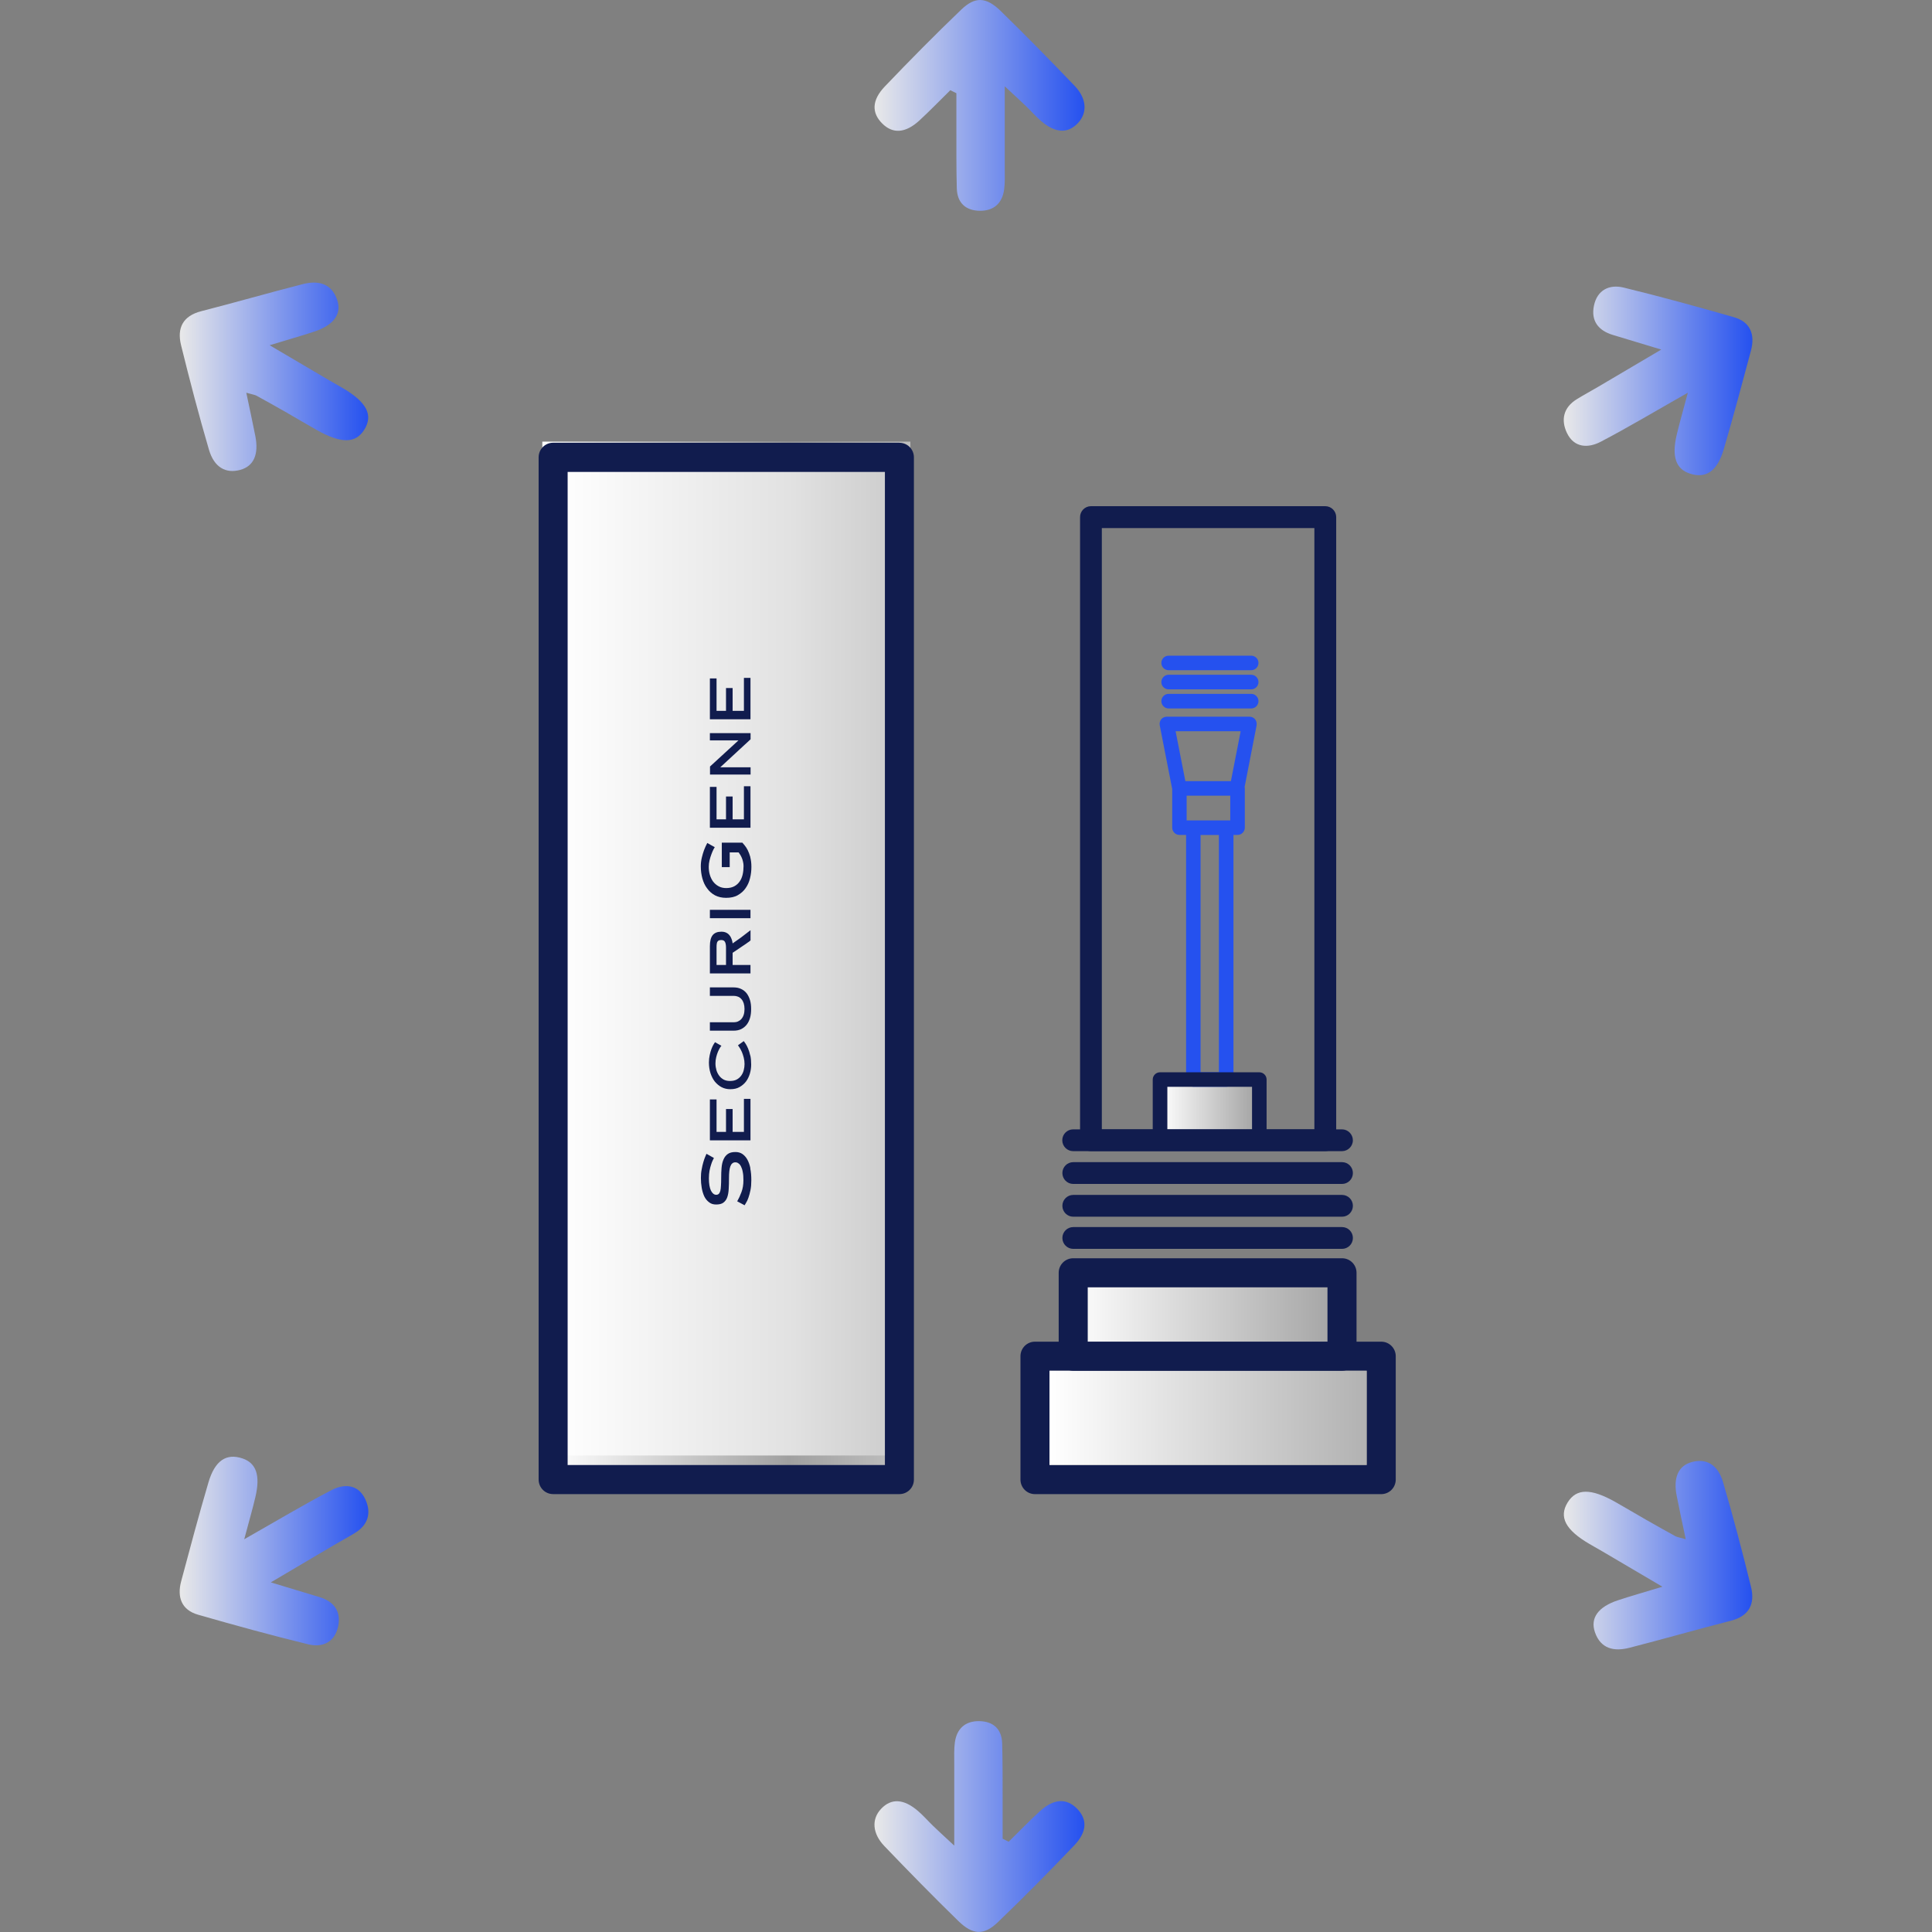 <svg xmlns="http://www.w3.org/2000/svg" width="78" height="78" viewBox="0 0 78 78" fill="none"><rect x="0" y="0" width="78" height="78" fill="#808080" stroke="none"/><path d="M36.254 18.33H22.395V59.262H36.254V18.33Z" fill="url(#paint0_linear_1531_431)" stroke="url(#paint1_linear_1531_431)" stroke-miterlimit="10"></path><path d="M50.848 43.681H46.844V45.986H50.848V43.681Z" fill="url(#paint2_linear_1531_431)"></path><path d="M55.765 54.167H41.785C41.459 54.167 41.199 54.43 41.199 54.754V59.733C41.199 60.059 41.459 60.322 41.785 60.322H55.765C56.088 60.322 56.35 60.059 56.35 59.733V54.754C56.35 54.43 56.088 54.167 55.765 54.167ZM55.177 59.146H42.37V55.341H55.177V59.146Z" fill="#111C4E"></path><path d="M55.178 55.34H42.371V59.145H55.178V55.34Z" fill="url(#paint3_linear_1531_431)"></path><path d="M54.463 51.091H43.133V54.896H54.463V51.091Z" fill="url(#paint4_linear_1531_431)"></path><path d="M54.181 50.799H43.33C43.004 50.799 42.742 51.062 42.742 51.386V54.753C42.742 55.08 43.004 55.34 43.33 55.34H54.181C54.507 55.34 54.767 55.08 54.767 54.753V51.386C54.767 51.062 54.507 50.799 54.181 50.799ZM43.915 54.166V51.972H53.594V54.166H43.915Z" fill="#111C4E"></path><path d="M53.505 20.436H44.045C43.8 20.436 43.605 20.635 43.605 20.876V46.034C43.605 46.279 43.8 46.474 44.045 46.474H53.505C53.749 46.474 53.946 46.279 53.946 46.034V20.876C53.946 20.635 53.747 20.436 53.505 20.436ZM44.484 45.594V21.32H53.065V45.596H44.484V45.594Z" fill="#111C4E"></path><path d="M54.181 49.122H43.33C43.087 49.122 42.891 48.925 42.891 48.682C42.891 48.439 43.087 48.242 43.33 48.242H54.181C54.424 48.242 54.62 48.439 54.62 48.682C54.62 48.925 54.424 49.122 54.181 49.122Z" fill="#111C4E"></path><path d="M54.181 50.42H43.33C43.087 50.42 42.891 50.223 42.891 49.98C42.891 49.737 43.087 49.54 43.33 49.54H54.181C54.424 49.54 54.62 49.737 54.62 49.98C54.62 50.223 54.424 50.42 54.181 50.42Z" fill="#111C4E"></path><path d="M54.181 47.799H43.33C43.087 47.799 42.891 47.602 42.891 47.359C42.891 47.116 43.087 46.919 43.33 46.919H54.181C54.424 46.919 54.62 47.116 54.62 47.359C54.62 47.602 54.424 47.799 54.181 47.799Z" fill="#111C4E"></path><path d="M54.619 46.035C54.619 46.28 54.42 46.475 54.18 46.475H43.326C43.086 46.475 42.887 46.28 42.887 46.035C42.887 45.79 43.086 45.595 43.326 45.595H54.18C54.42 45.595 54.619 45.794 54.619 46.035Z" fill="#111C4E"></path><path d="M30.296 47.171C30.27 47.033 30.226 46.913 30.171 46.812C30.115 46.713 30.047 46.641 29.968 46.586C29.887 46.534 29.798 46.51 29.691 46.51C29.56 46.51 29.457 46.536 29.381 46.591C29.304 46.645 29.247 46.722 29.208 46.816C29.166 46.91 29.142 47.022 29.131 47.151C29.12 47.276 29.116 47.412 29.116 47.559C29.116 47.679 29.114 47.782 29.107 47.87C29.105 47.957 29.094 48.025 29.081 48.08C29.066 48.134 29.046 48.172 29.018 48.2C28.992 48.224 28.959 48.237 28.915 48.237C28.832 48.237 28.76 48.18 28.703 48.069C28.649 47.957 28.62 47.791 28.62 47.574C28.62 47.46 28.629 47.357 28.646 47.263C28.666 47.169 28.684 47.086 28.71 47.016C28.732 46.946 28.753 46.889 28.777 46.843C28.799 46.797 28.815 46.766 28.823 46.751L28.522 46.582C28.513 46.606 28.496 46.645 28.47 46.705C28.445 46.762 28.421 46.836 28.395 46.921C28.369 47.009 28.347 47.103 28.328 47.213C28.306 47.322 28.297 47.436 28.297 47.559C28.297 47.694 28.308 47.826 28.33 47.955C28.352 48.082 28.386 48.196 28.432 48.297C28.48 48.397 28.546 48.478 28.625 48.537C28.703 48.601 28.797 48.629 28.913 48.629C29.04 48.629 29.138 48.605 29.206 48.553C29.276 48.5 29.328 48.43 29.361 48.336C29.394 48.244 29.413 48.132 29.42 47.999C29.429 47.865 29.431 47.718 29.431 47.559C29.431 47.456 29.435 47.366 29.444 47.287C29.453 47.21 29.466 47.145 29.485 47.092C29.505 47.038 29.529 46.998 29.564 46.97C29.597 46.939 29.64 46.926 29.689 46.926C29.734 46.926 29.778 46.939 29.815 46.97C29.857 46.996 29.89 47.04 29.918 47.097C29.948 47.156 29.973 47.23 29.988 47.322C30.008 47.414 30.014 47.523 30.014 47.651C30.014 47.828 29.988 47.988 29.935 48.128C29.883 48.27 29.826 48.391 29.763 48.5L30.062 48.66C30.073 48.645 30.093 48.612 30.121 48.559C30.154 48.511 30.184 48.443 30.215 48.358C30.246 48.27 30.274 48.169 30.298 48.051C30.322 47.935 30.333 47.802 30.333 47.648C30.333 47.469 30.32 47.309 30.289 47.167L30.296 47.171Z" fill="#111C4E"></path><path d="M30.034 44.361V45.697H29.578V44.775H29.311V45.697H28.929V44.388H28.66V46.039H30.299V44.364H30.032L30.034 44.361Z" fill="#111C4E"></path><path d="M30.29 42.617C30.266 42.507 30.236 42.413 30.203 42.334C30.17 42.256 30.137 42.19 30.105 42.142C30.072 42.093 30.048 42.059 30.028 42.032L29.794 42.201C29.81 42.221 29.831 42.256 29.862 42.301C29.893 42.35 29.921 42.404 29.952 42.472C29.978 42.538 30.006 42.61 30.026 42.696C30.048 42.779 30.059 42.867 30.059 42.958C30.059 43.042 30.048 43.125 30.026 43.208C30.006 43.289 29.971 43.361 29.925 43.425C29.877 43.49 29.816 43.545 29.744 43.583C29.668 43.624 29.576 43.642 29.467 43.642C29.373 43.642 29.287 43.622 29.215 43.585C29.141 43.543 29.082 43.493 29.034 43.427C28.986 43.361 28.947 43.285 28.923 43.202C28.899 43.118 28.885 43.029 28.885 42.934C28.885 42.84 28.896 42.757 28.916 42.678C28.936 42.599 28.957 42.529 28.984 42.466C29.01 42.407 29.036 42.354 29.062 42.31C29.089 42.267 29.108 42.236 29.126 42.221L28.866 42.076C28.851 42.098 28.829 42.133 28.8 42.181C28.772 42.229 28.746 42.291 28.719 42.361C28.693 42.431 28.671 42.512 28.652 42.602C28.632 42.694 28.621 42.792 28.621 42.897C28.621 43.053 28.643 43.193 28.684 43.326C28.728 43.458 28.785 43.572 28.861 43.668C28.94 43.762 29.03 43.839 29.134 43.893C29.239 43.948 29.357 43.974 29.484 43.974C29.628 43.974 29.753 43.948 29.858 43.887C29.96 43.83 30.05 43.753 30.12 43.661C30.188 43.569 30.24 43.46 30.275 43.344C30.31 43.223 30.327 43.103 30.327 42.98C30.327 42.838 30.316 42.718 30.292 42.608L30.29 42.617Z" fill="#111C4E"></path><path d="M30.281 40.383C30.251 40.278 30.205 40.184 30.146 40.105C30.087 40.029 30.012 39.969 29.923 39.928C29.835 39.884 29.733 39.864 29.617 39.864H28.66V40.206H29.628C29.687 40.206 29.744 40.217 29.798 40.239C29.851 40.261 29.897 40.293 29.934 40.339C29.975 40.383 30.004 40.44 30.026 40.506C30.047 40.574 30.058 40.65 30.058 40.736C30.058 40.821 30.047 40.902 30.026 40.968C30.004 41.036 29.973 41.09 29.934 41.136C29.897 41.18 29.851 41.213 29.798 41.237C29.744 41.261 29.687 41.272 29.628 41.272H28.66V41.611H29.617C29.733 41.611 29.838 41.59 29.923 41.548C30.012 41.504 30.085 41.445 30.146 41.368C30.205 41.292 30.251 41.2 30.281 41.095C30.312 40.985 30.325 40.869 30.325 40.736C30.325 40.602 30.312 40.488 30.281 40.379V40.383Z" fill="#111C4E"></path><path d="M28.66 36.732V37.07H30.299V36.732H28.66Z" fill="#111C4E"></path><path d="M30.294 34.606C30.261 34.495 30.227 34.401 30.185 34.317C30.143 34.239 30.102 34.173 30.06 34.125C30.019 34.077 29.991 34.041 29.971 34.02H29.141V35.009H29.46V34.414H29.82C29.842 34.444 29.866 34.479 29.89 34.517C29.912 34.554 29.934 34.598 29.953 34.644C29.973 34.69 29.988 34.742 29.999 34.797C30.012 34.849 30.019 34.906 30.019 34.963C30.019 35.084 30.008 35.195 29.984 35.303C29.96 35.408 29.921 35.504 29.864 35.585C29.809 35.666 29.737 35.732 29.648 35.78C29.56 35.828 29.449 35.854 29.32 35.854C29.204 35.854 29.099 35.83 29.01 35.78C28.922 35.732 28.85 35.668 28.789 35.59C28.732 35.511 28.688 35.419 28.658 35.318C28.627 35.215 28.614 35.106 28.614 34.994C28.614 34.906 28.625 34.821 28.647 34.731C28.669 34.641 28.693 34.56 28.723 34.484C28.75 34.409 28.778 34.348 28.804 34.295C28.83 34.243 28.848 34.214 28.857 34.201C28.846 34.197 28.824 34.182 28.791 34.166C28.758 34.147 28.726 34.129 28.688 34.109C28.647 34.085 28.601 34.061 28.555 34.033C28.507 34.122 28.463 34.221 28.424 34.322C28.391 34.411 28.361 34.512 28.334 34.626C28.308 34.738 28.293 34.854 28.293 34.976C28.293 35.147 28.315 35.311 28.356 35.462C28.4 35.618 28.461 35.754 28.549 35.867C28.632 35.984 28.739 36.078 28.865 36.146C28.997 36.214 29.145 36.248 29.315 36.248C29.503 36.248 29.661 36.214 29.79 36.139C29.918 36.065 30.026 35.971 30.104 35.854C30.185 35.738 30.246 35.605 30.281 35.456C30.318 35.307 30.336 35.154 30.336 34.996C30.336 34.849 30.32 34.722 30.29 34.606H30.294Z" fill="#111C4E"></path><path d="M30.034 31.743V33.079H29.578V32.157H29.311V33.079H28.929V31.769H28.66V33.418H30.299V31.743H30.032H30.034Z" fill="#111C4E"></path><path d="M30.301 29.598H28.66V29.891H29.814L28.665 30.946V31.27H30.303V30.977H29.08L30.303 29.847V29.6L30.301 29.598Z" fill="#111C4E"></path><path d="M30.034 27.368V28.699H29.578V27.778H29.311V28.699H28.929V27.39H28.66V29.039H30.299V27.368H30.032H30.034Z" fill="#111C4E"></path><path d="M29.849 38.285C29.881 38.261 29.916 38.239 29.951 38.215C29.986 38.193 30.019 38.171 30.05 38.149C30.08 38.127 30.106 38.108 30.131 38.094C30.152 38.079 30.168 38.068 30.178 38.059C30.213 38.038 30.253 38.011 30.29 37.976C30.292 37.974 30.294 37.972 30.301 37.968V37.554L29.91 37.854C29.879 37.876 29.846 37.898 29.818 37.919C29.744 37.972 29.663 38.025 29.578 38.088C29.573 38.025 29.556 37.965 29.536 37.911C29.514 37.854 29.488 37.801 29.449 37.757C29.414 37.711 29.368 37.676 29.313 37.652C29.259 37.626 29.193 37.615 29.121 37.615C28.966 37.615 28.85 37.661 28.774 37.753C28.697 37.847 28.66 37.998 28.66 38.206V39.299H30.299V38.959H29.578V38.467C29.676 38.401 29.768 38.342 29.849 38.285ZM29.311 38.959H28.929V38.248C28.929 38.189 28.931 38.138 28.938 38.101C28.942 38.064 28.953 38.033 28.97 38.011C28.986 37.989 29.005 37.974 29.029 37.965C29.053 37.957 29.084 37.952 29.121 37.952C29.195 37.952 29.244 37.978 29.27 38.029C29.296 38.077 29.311 38.156 29.311 38.263V38.962V38.959Z" fill="#111C4E"></path><path d="M50.731 29.285C50.746 29.197 50.726 29.108 50.672 29.04C50.615 28.972 50.534 28.935 50.445 28.935H47.108C47.021 28.935 46.938 28.972 46.881 29.04C46.827 29.108 46.805 29.197 46.822 29.285L47.325 31.855V33.412C47.325 33.574 47.456 33.708 47.617 33.708H47.886V43.581C47.886 43.743 48.02 43.874 48.179 43.874H49.505C49.665 43.874 49.798 43.743 49.798 43.581V33.708H49.964C50.126 33.708 50.257 33.574 50.257 33.412V31.827C50.257 31.807 50.252 31.794 50.248 31.774L50.733 29.283L50.731 29.285ZM47.908 33.121V32.123H49.669V33.121H47.908ZM48.47 43.289V33.71H49.21V43.289H48.47ZM49.695 31.536H47.856L47.462 29.521H50.089L49.695 31.536Z" fill="#2551EF"></path><path d="M50.808 28.308C50.808 28.468 50.677 28.602 50.516 28.602H47.179C47.018 28.602 46.887 28.468 46.887 28.308C46.887 28.148 47.018 28.013 47.179 28.013H50.516C50.677 28.013 50.808 28.146 50.808 28.308Z" fill="#2551EF"></path><path d="M50.808 27.538C50.808 27.698 50.677 27.831 50.516 27.831H47.179C47.018 27.831 46.887 27.698 46.887 27.538C46.887 27.378 47.018 27.242 47.179 27.242H50.516C50.677 27.242 50.808 27.376 50.808 27.538Z" fill="#2551EF"></path><path d="M50.808 26.765C50.808 26.927 50.677 27.058 50.516 27.058H47.179C47.018 27.058 46.887 26.927 46.887 26.765C46.887 26.603 47.018 26.472 47.179 26.472H50.516C50.677 26.472 50.808 26.603 50.808 26.765Z" fill="#2551EF"></path><path d="M50.843 43.291H46.832C46.672 43.291 46.539 43.422 46.539 43.584V45.969C46.539 46.048 46.572 46.124 46.627 46.179C46.683 46.234 46.758 46.262 46.832 46.262H46.836L50.845 46.208C51.005 46.205 51.136 46.074 51.136 45.914V43.584C51.136 43.422 51.002 43.291 50.843 43.291ZM50.548 45.623L47.129 45.669V43.878H50.548V45.623Z" fill="#111C4E"></path><path d="M36.312 17.874H22.332C22.006 17.874 21.746 18.137 21.746 18.463V59.732C21.746 60.059 22.006 60.321 22.332 60.321H36.312C36.637 60.321 36.897 60.059 36.897 59.732V18.465C36.897 18.139 36.637 17.876 36.312 17.876V17.874ZM35.726 59.146H22.917V19.052H35.726V59.148V59.146Z" fill="#111C4E"></path><path d="M68.141 15.856C66.81 16.611 65.735 17.255 64.625 17.835C64.123 18.098 63.555 18.087 63.264 17.485C63.009 16.955 63.118 16.449 63.66 16.117C63.935 15.946 64.223 15.793 64.503 15.628C65.296 15.162 66.089 14.693 67.07 14.113C66.266 13.87 65.689 13.695 65.115 13.522C64.527 13.345 64.226 12.953 64.352 12.342C64.483 11.705 64.975 11.47 65.552 11.61C67.046 11.974 68.529 12.383 70.009 12.808C70.677 13.001 70.861 13.518 70.69 14.157C70.334 15.49 69.978 16.824 69.589 18.146C69.327 19.038 68.862 19.335 68.213 19.116C67.66 18.93 67.487 18.435 67.691 17.566C67.8 17.098 67.935 16.638 68.143 15.856H68.141Z" fill="url(#paint5_linear_1531_431)"></path><path d="M10.886 13.938C11.847 14.503 12.574 14.932 13.3 15.359C13.474 15.462 13.651 15.561 13.826 15.661C14.803 16.231 15.076 16.754 14.709 17.345C14.357 17.91 13.774 17.917 12.784 17.358C12.362 17.12 11.945 16.87 11.524 16.629C11.137 16.408 10.748 16.191 10.359 15.977C10.291 15.939 10.208 15.931 9.944 15.856C10.077 16.493 10.2 17.047 10.309 17.606C10.455 18.35 10.241 18.821 9.701 18.97C9.12 19.13 8.646 18.873 8.436 18.155C8.026 16.756 7.657 15.346 7.309 13.932C7.141 13.246 7.379 12.754 8.128 12.563C9.498 12.213 10.857 11.819 12.227 11.47C12.832 11.317 13.378 11.425 13.61 12.101C13.809 12.681 13.472 13.13 12.673 13.393C12.179 13.557 11.676 13.697 10.886 13.938Z" fill="url(#paint6_linear_1531_431)"></path><path d="M40.565 3.487C40.565 4.785 40.565 5.79 40.565 6.797C40.565 7.082 40.578 7.369 40.541 7.647C40.464 8.21 40.119 8.518 39.553 8.51C38.979 8.501 38.644 8.183 38.629 7.603C38.607 6.832 38.614 6.062 38.612 5.291C38.612 4.781 38.612 4.273 38.612 3.763C38.531 3.723 38.45 3.682 38.367 3.642C37.947 4.054 37.541 4.476 37.109 4.873C36.551 5.381 36.042 5.409 35.619 4.987C35.188 4.558 35.19 4.05 35.723 3.491C36.731 2.436 37.755 1.398 38.808 0.389C39.37 -0.148 39.813 -0.126 40.394 0.437C41.41 1.426 42.402 2.44 43.383 3.463C43.879 3.979 43.907 4.555 43.521 4.967C43.11 5.403 42.608 5.381 42.029 4.884C41.815 4.7 41.627 4.483 41.423 4.286C41.225 4.093 41.019 3.907 40.567 3.487H40.565Z" fill="url(#paint7_linear_1531_431)"></path><path d="M9.863 62.142C11.194 61.386 12.269 60.742 13.379 60.162C13.881 59.9 14.449 59.91 14.74 60.513C14.995 61.042 14.886 61.548 14.344 61.881C14.069 62.052 13.78 62.205 13.501 62.369C12.708 62.836 11.915 63.304 10.934 63.885C11.738 64.128 12.315 64.303 12.889 64.476C13.477 64.653 13.778 65.045 13.652 65.656C13.521 66.293 13.029 66.527 12.452 66.387C10.958 66.024 9.474 65.614 7.995 65.19C7.327 64.997 7.143 64.48 7.314 63.841C7.67 62.507 8.026 61.174 8.415 59.851C8.677 58.96 9.142 58.662 9.791 58.881C10.344 59.068 10.517 59.562 10.313 60.432C10.204 60.9 10.069 61.36 9.861 62.142H9.863Z" fill="url(#paint8_linear_1531_431)"></path><path d="M67.116 64.06C66.155 63.495 65.428 63.066 64.702 62.639C64.528 62.536 64.35 62.437 64.176 62.337C63.199 61.767 62.926 61.244 63.293 60.653C63.645 60.088 64.228 60.081 65.218 60.64C65.639 60.878 66.057 61.128 66.478 61.369C66.865 61.59 67.254 61.807 67.643 62.021C67.711 62.059 67.794 62.067 68.058 62.142C67.925 61.505 67.802 60.951 67.693 60.392C67.547 59.648 67.761 59.177 68.3 59.028C68.882 58.868 69.356 59.124 69.565 59.843C69.976 61.242 70.345 62.652 70.693 64.066C70.861 64.752 70.623 65.244 69.874 65.435C68.504 65.785 67.145 66.179 65.775 66.528C65.17 66.681 64.624 66.573 64.392 65.897C64.193 65.317 64.53 64.868 65.329 64.605C65.823 64.441 66.326 64.301 67.116 64.06Z" fill="url(#paint9_linear_1531_431)"></path><path d="M38.526 74.51C38.526 73.212 38.526 72.207 38.526 71.2C38.526 70.915 38.513 70.628 38.55 70.35C38.626 69.787 38.971 69.479 39.537 69.487C40.112 69.496 40.446 69.814 40.461 70.394C40.483 71.165 40.477 71.935 40.479 72.706C40.479 73.216 40.479 73.724 40.479 74.234C40.56 74.274 40.641 74.316 40.724 74.355C41.143 73.943 41.549 73.521 41.982 73.124C42.539 72.616 43.048 72.588 43.472 73.01C43.902 73.44 43.9 73.948 43.367 74.506C42.36 75.561 41.335 76.599 40.282 77.609C39.721 78.145 39.277 78.123 38.696 77.561C37.68 76.571 36.688 75.557 35.707 74.534C35.212 74.018 35.183 73.442 35.57 73.03C35.98 72.594 36.483 72.616 37.062 73.114C37.276 73.297 37.464 73.514 37.667 73.711C37.866 73.904 38.071 74.09 38.523 74.51H38.526Z" fill="url(#paint10_linear_1531_431)"></path><defs><linearGradient id="paint0_linear_1531_431" x1="22.395" y1="38.796" x2="36.254" y2="38.796" gradientUnits="userSpaceOnUse"><stop stop-color="white"></stop><stop offset="0.68" stop-color="#E2E2E2"></stop><stop offset="1" stop-color="#CCCCCC"></stop></linearGradient><linearGradient id="paint1_linear_1531_431" x1="22.285" y1="38.796" x2="36.364" y2="38.796" gradientUnits="userSpaceOnUse"><stop stop-color="white"></stop><stop offset="0.68" stop-color="#A0A0A0"></stop><stop offset="1" stop-color="#BFBFBF"></stop></linearGradient><linearGradient id="paint2_linear_1531_431" x1="46.844" y1="44.832" x2="50.85" y2="44.832" gradientUnits="userSpaceOnUse"><stop stop-color="white"></stop><stop offset="1" stop-color="#A0A0A0"></stop></linearGradient><linearGradient id="paint3_linear_1531_431" x1="42.371" y1="57.243" x2="55.178" y2="57.243" gradientUnits="userSpaceOnUse"><stop stop-color="white"></stop><stop offset="1" stop-color="#B2B2B2"></stop></linearGradient><linearGradient id="paint4_linear_1531_431" x1="43.133" y1="52.994" x2="54.463" y2="52.994" gradientUnits="userSpaceOnUse"><stop stop-color="white"></stop><stop offset="1" stop-color="#A0A0A0"></stop></linearGradient><linearGradient id="paint5_linear_1531_431" x1="63.133" y1="15.377" x2="70.747" y2="15.377" gradientUnits="userSpaceOnUse"><stop stop-color="#E9E9E9"></stop><stop offset="1" stop-color="#2551EF"></stop></linearGradient><linearGradient id="paint6_linear_1531_431" x1="7.257" y1="15.21" x2="14.864" y2="15.21" gradientUnits="userSpaceOnUse"><stop stop-color="#E9E9E9"></stop><stop offset="1" stop-color="#2551EF"></stop></linearGradient><linearGradient id="paint7_linear_1531_431" x1="35.304" y1="4.253" x2="43.781" y2="4.253" gradientUnits="userSpaceOnUse"><stop stop-color="#E9E9E9"></stop><stop offset="1" stop-color="#2551EF"></stop></linearGradient><linearGradient id="paint8_linear_1531_431" x1="7.257" y1="62.619" x2="14.871" y2="62.619" gradientUnits="userSpaceOnUse"><stop stop-color="#E9E9E9"></stop><stop offset="1" stop-color="#2551EF"></stop></linearGradient><linearGradient id="paint9_linear_1531_431" x1="63.138" y1="62.785" x2="70.745" y2="62.785" gradientUnits="userSpaceOnUse"><stop stop-color="#E9E9E9"></stop><stop offset="1" stop-color="#2551EF"></stop></linearGradient><linearGradient id="paint10_linear_1531_431" x1="35.308" y1="73.742" x2="43.786" y2="73.742" gradientUnits="userSpaceOnUse"><stop stop-color="#E9E9E9"></stop><stop offset="1" stop-color="#2551EF"></stop></linearGradient></defs></svg>